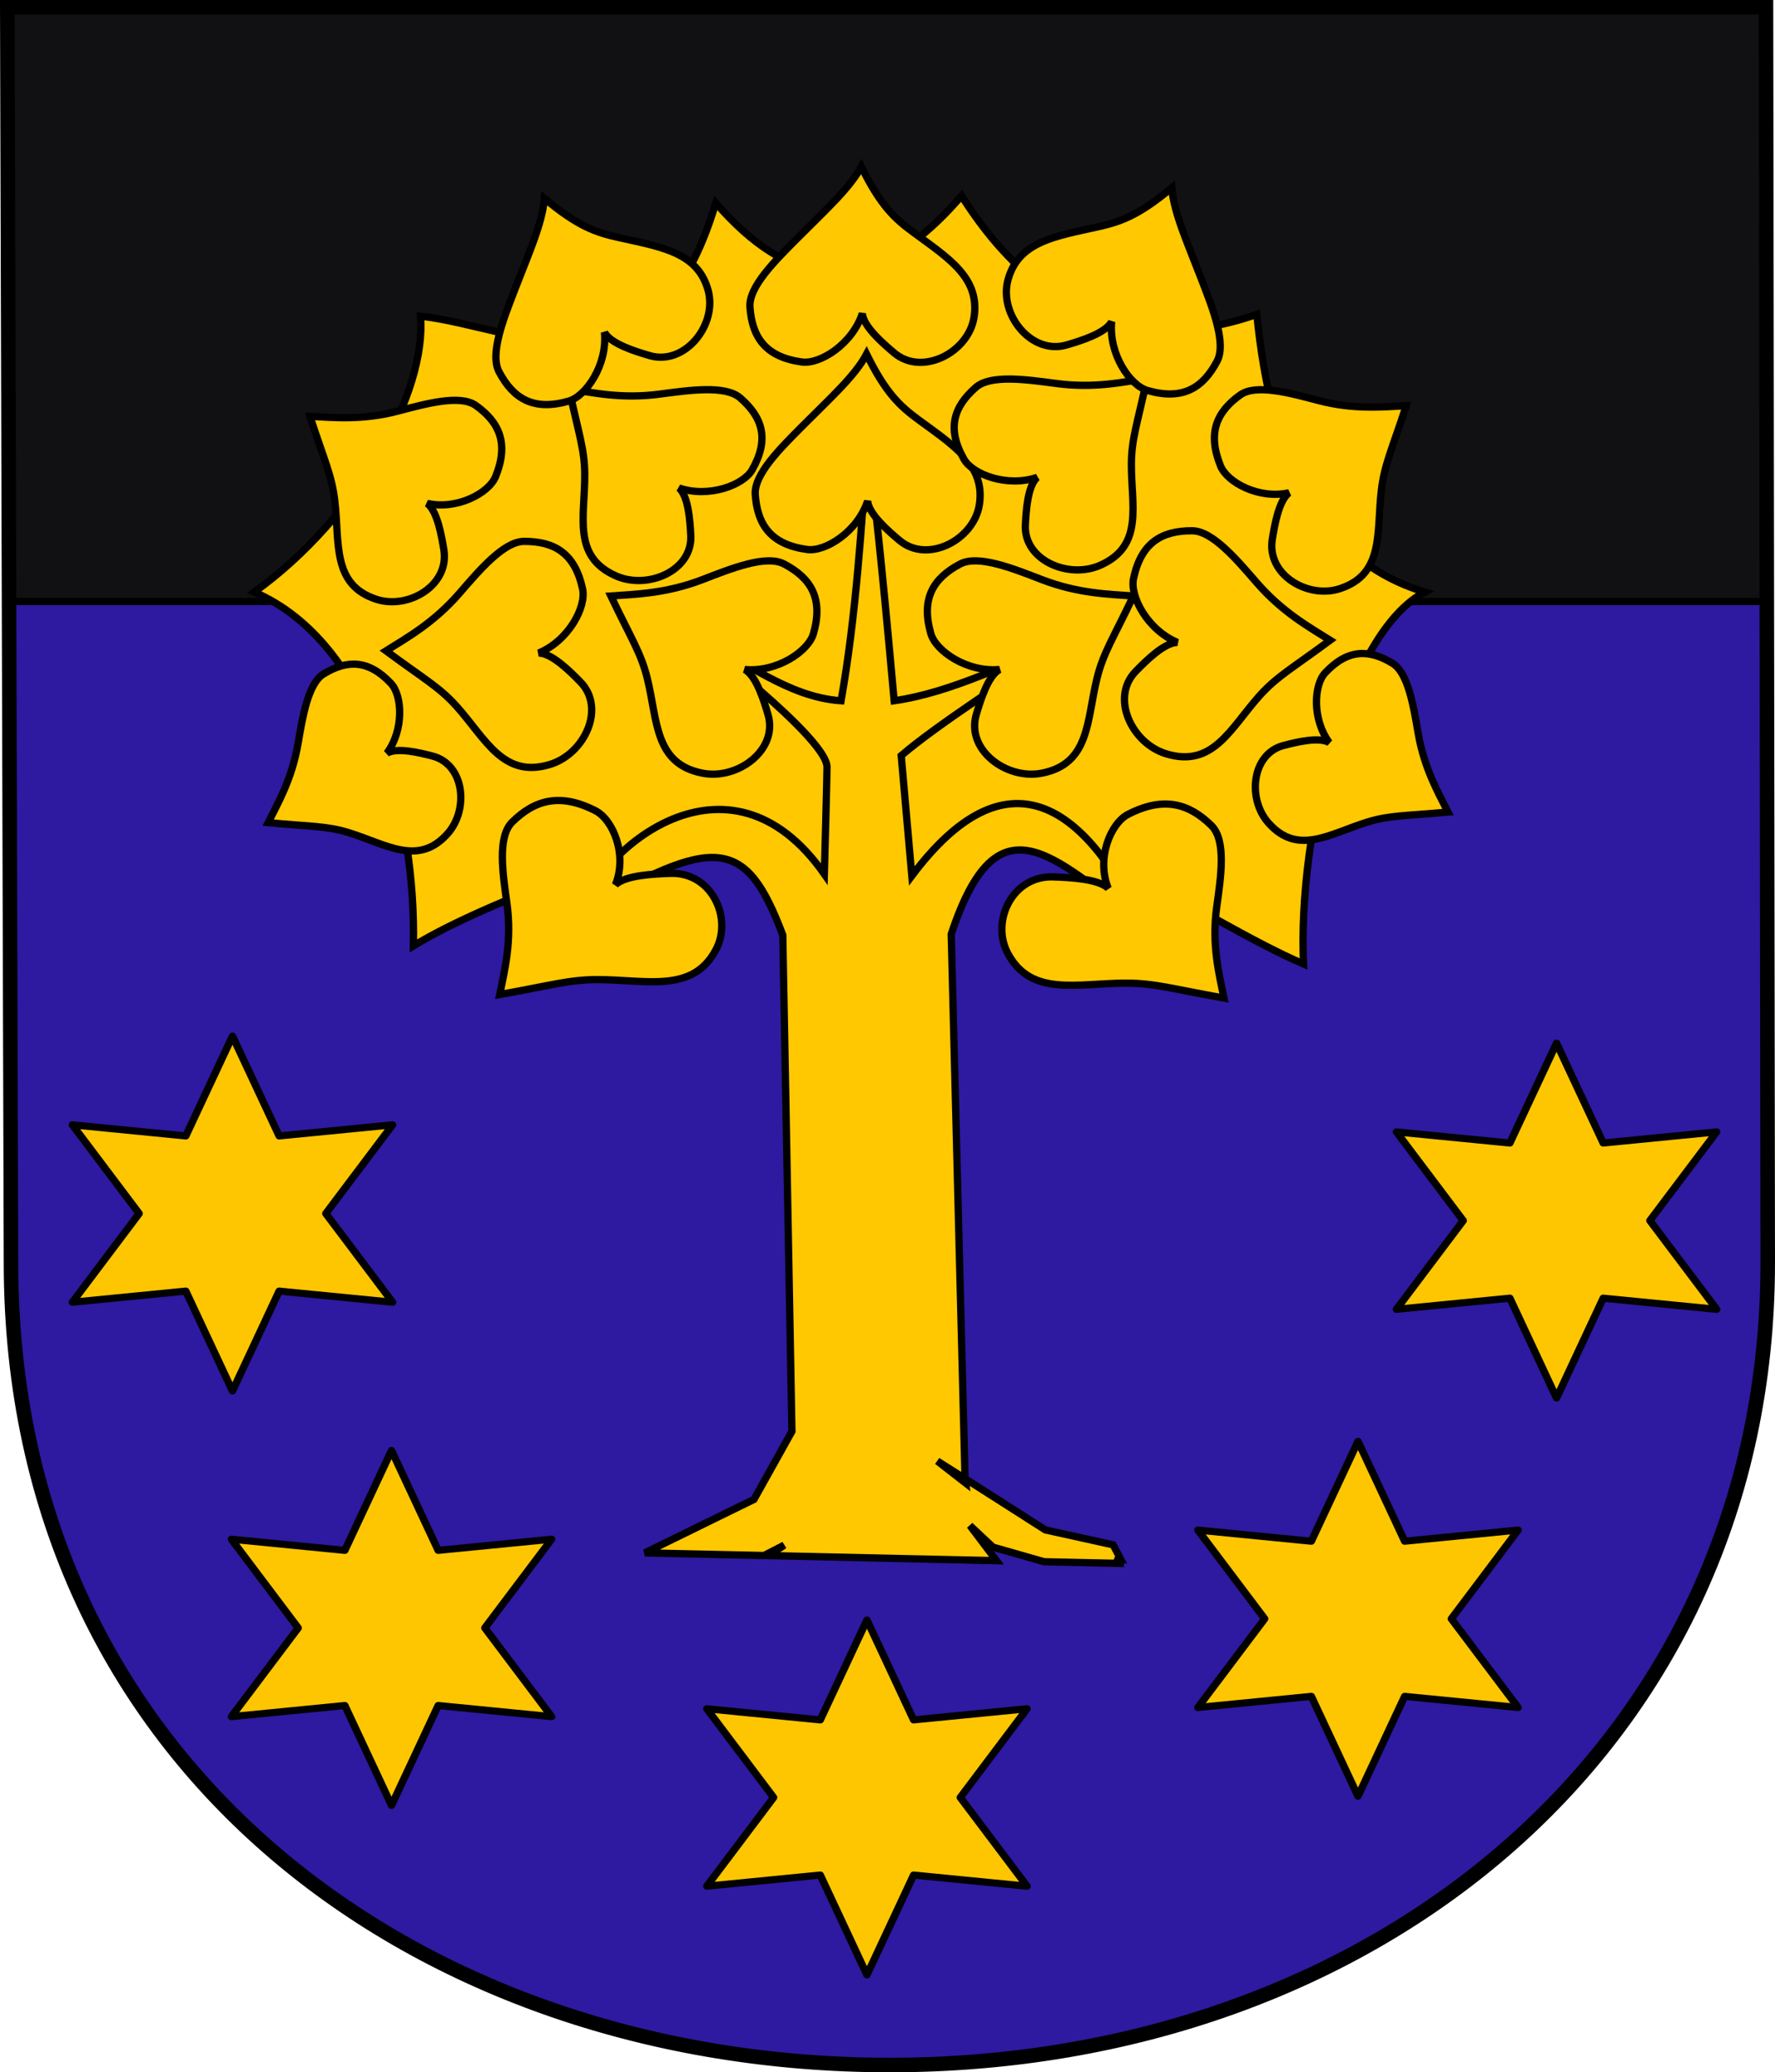 <?xml version="1.0" encoding="UTF-8" standalone="no"?>
<!-- Created with Inkscape (http://www.inkscape.org/) -->
<svg
   xmlns:dc="http://purl.org/dc/elements/1.1/"
   xmlns:cc="http://web.resource.org/cc/"
   xmlns:rdf="http://www.w3.org/1999/02/22-rdf-syntax-ns#"
   xmlns:svg="http://www.w3.org/2000/svg"
   xmlns="http://www.w3.org/2000/svg"
   xmlns:sodipodi="http://sodipodi.sourceforge.net/DTD/sodipodi-0.dtd"
   xmlns:inkscape="http://www.inkscape.org/namespaces/inkscape"
   width="732.456"
   height="854.754"
   id="svg2"
   inkscape:label="Pozadí"
   sodipodi:version="0.32"
   inkscape:version="0.45.1"
   version="1.0"
   sodipodi:docbase="F:\Heraldika\Obecní\_Export"
   sodipodi:docname="Hartmanice_CoA_CZ.svg"
   inkscape:output_extension="org.inkscape.output.svg.inkscape">
  <defs
     id="defs2185" />
  <sodipodi:namedview
     id="base"
     pagecolor="#ffffff"
     bordercolor="#666666"
     borderopacity="1.0"
     inkscape:pageopacity="0.0"
     inkscape:pageshadow="2"
     inkscape:zoom="0.35"
     inkscape:cx="375"
     inkscape:cy="520"
     inkscape:document-units="px"
     inkscape:current-layer="svg2"
     inkscape:window-width="757"
     inkscape:window-height="579"
     inkscape:window-x="154"
     inkscape:window-y="154" />
  <path
     id="path3402"
     style="fill:#2e19a1;fill-opacity:1;stroke:#000000;stroke-width:3.3;stroke-miterlimit:4;stroke-dasharray:none;stroke-opacity:1;display:inline"
     d="M 3.57,3.346 L 5.107,521.169 C 5.107,728.787 174.034,852.1 367.697,852.1 C 567.674,852.1 730.025,720.101 730.025,521.169 L 729.305,3.346 L 3.57,3.346 z " />
  <rect
     id="rect4522"
     style="fill:#111113;fill-opacity:1;fill-rule:evenodd;stroke:#000000;stroke-width:3;stroke-linecap:round;stroke-linejoin:round;stroke-miterlimit:4;stroke-dasharray:none;stroke-dashoffset:0;stroke-opacity:1;display:inline"
     y="3.095"
     x="3.37"
     height="244.999"
     width="726.418" />
  <path
     style="fill:#ffc800;fill-opacity:1;fill-rule:evenodd;stroke:#000000;stroke-width:3;stroke-linecap:butt;stroke-linejoin:miter;stroke-miterlimit:4;stroke-dasharray:none;stroke-opacity:1"
     d="M 170.586,390.148 C 171.788,336.935 153.381,265.007 104.919,244.221 C 147.928,213.393 176.189,161.464 173.505,130.398 C 213.912,134.796 269.887,169.737 295.354,83.702 C 324.888,117.758 357.539,126.262 396.773,80.783 C 421.812,120.361 460.825,149.824 518.622,129.669 C 524.394,187.895 543.291,230.699 587.937,244.221 C 555.582,261.065 535.41,343.831 537.909,397.637 C 496.407,379.536 442.986,339.284 407.279,340.895 C 388.098,341.76 378.253,367.271 358.565,367.411 C 338.335,367.555 311.474,342.962 292.225,344.859 C 271.389,346.912 201.442,371.214 170.586,390.148 z "
     id="path3254"
     sodipodi:nodetypes="ccccccccsssc" />
  <path
     style="fill:#ffc800;fill-opacity:1;fill-rule:evenodd;stroke:#000000;stroke-width:3;stroke-linecap:butt;stroke-linejoin:miter;stroke-miterlimit:4;stroke-dasharray:none;stroke-opacity:1"
     d="M 358.042,180.32 C 355.588,216.68 353.322,253.558 347.073,289.039 C 324.788,287.551 307.204,272.02 287.261,263.508 C 287.261,263.196 341.261,304.52 341.261,316.383 C 341.261,320.761 340.167,360.539 340.167,360.539 C 300.449,303.906 246.509,351.238 239.823,376.602 C 295.036,344.257 307.78,345.142 323.019,385.696 L 326.792,590.383 L 311.136,618.445 L 266.104,640.508 L 315.261,641.602 L 323.573,637.32 C 321.346,639.033 318.868,640.212 316.261,641.602 L 411.198,643.727 L 400.229,629.227 L 409.729,638.133 L 430.854,644.164 L 462.354,644.852 L 462.386,644.164 L 460.229,642.602 L 462.386,642.977 L 459.323,637.195 L 431.386,631.039 L 398.229,609.883 C 398.311,610.48 398.365,611.098 398.448,611.695 L 386.792,602.633 L 398.229,609.883 L 392.522,385.33 C 411.483,328.078 433.858,352.535 471.136,380.977 C 447.43,331.578 415.386,309.114 376.261,361.258 L 371.886,311.664 C 386.597,299.042 417.715,278.95 441.198,263.508 C 416.959,273.223 392.745,285.629 368.979,289.039 C 362.807,220.603 361.618,214.268 358.042,180.32 z "
     id="path19755"
     sodipodi:nodetypes="cccssccccccccccccccccccccccccccccc" />
  <path
     id="path5010"
     style="fill:none;fill-opacity:1;stroke:#000000;stroke-width:6;stroke-miterlimit:4;stroke-dasharray:none;stroke-opacity:1;display:inline"
     d="M 3,3 L 4.538,520.824 C 4.538,728.442 173.465,851.754 367.128,851.754 C 567.105,851.754 729.455,719.755 729.456,520.824 L 728.736,3 L 3,3 z " />
  <path
     sodipodi:type="star"
     style="opacity:0.99;fill:#ffc800;fill-opacity:1;fill-rule:nonzero;stroke:#000000;stroke-width:3.373;stroke-linecap:butt;stroke-linejoin:round;stroke-miterlimit:4;stroke-dasharray:none;stroke-dashoffset:0;stroke-opacity:1"
     id="path2369"
     sodipodi:sides="6"
     sodipodi:cx="-150.36357"
     sodipodi:cy="500.9577"
     sodipodi:r1="84.026703"
     sodipodi:r2="42.419216"
     sodipodi:arg1="-1.5707963"
     sodipodi:arg2="-1.0471975"
     inkscape:flatsided="false"
     inkscape:rounded="0"
     inkscape:randomized="0"
     d="M -150.364,416.931 L -129.154,464.222 L -77.594,458.944 L -107.944,500.958 L -77.594,542.971 L -129.154,537.694 L -150.364,584.984 L -171.573,537.694 L -223.133,542.971 L -192.783,500.958 L -223.133,458.944 L -171.573,464.222 L -150.364,416.931 z "
     transform="matrix(0.908,0,0,0.871,494.276,305.065)" />
  <path
     transform="matrix(0.908,0,0,0.871,696.914,231.362)"
     d="M -150.364,416.931 L -129.154,464.222 L -77.594,458.944 L -107.944,500.958 L -77.594,542.971 L -129.154,537.694 L -150.364,584.984 L -171.573,537.694 L -223.133,542.971 L -192.783,500.958 L -223.133,458.944 L -171.573,464.222 L -150.364,416.931 z "
     inkscape:randomized="0"
     inkscape:rounded="0"
     inkscape:flatsided="false"
     sodipodi:arg2="-1.0471975"
     sodipodi:arg1="-1.5707963"
     sodipodi:r2="42.419216"
     sodipodi:r1="84.026703"
     sodipodi:cy="500.9577"
     sodipodi:cx="-150.36357"
     sodipodi:sides="6"
     id="path3583"
     style="opacity:0.99;fill:#ffc800;fill-opacity:1;fill-rule:nonzero;stroke:#000000;stroke-width:3.373;stroke-linecap:butt;stroke-linejoin:round;stroke-miterlimit:4;stroke-dasharray:none;stroke-dashoffset:0;stroke-opacity:1"
     sodipodi:type="star" />
  <path
     sodipodi:type="star"
     style="opacity:0.99;fill:#ffc800;fill-opacity:1;fill-rule:nonzero;stroke:#000000;stroke-width:3.373;stroke-linecap:butt;stroke-linejoin:round;stroke-miterlimit:4;stroke-dasharray:none;stroke-dashoffset:0;stroke-opacity:1"
     id="path3585"
     sodipodi:sides="6"
     sodipodi:cx="-150.36357"
     sodipodi:cy="500.9577"
     sodipodi:r1="84.026703"
     sodipodi:r2="42.419216"
     sodipodi:arg1="-1.5707963"
     sodipodi:arg2="-1.0471975"
     inkscape:flatsided="false"
     inkscape:rounded="0"
     inkscape:randomized="0"
     d="M -150.364,416.931 L -129.154,464.222 L -77.594,458.944 L -107.944,500.958 L -77.594,542.971 L -129.154,537.694 L -150.364,584.984 L -171.573,537.694 L -223.133,542.971 L -192.783,500.958 L -223.133,458.944 L -171.573,464.222 L -150.364,416.931 z "
     transform="matrix(0.908,0,0,0.871,778.841,67.124)" />
  <path
     sodipodi:type="star"
     style="opacity:0.99;fill:#ffc800;fill-opacity:1;fill-rule:nonzero;stroke:#000000;stroke-width:3.373;stroke-linecap:butt;stroke-linejoin:round;stroke-miterlimit:4;stroke-dasharray:none;stroke-dashoffset:0;stroke-opacity:1"
     id="path3587"
     sodipodi:sides="6"
     sodipodi:cx="-150.36357"
     sodipodi:cy="500.9577"
     sodipodi:r1="84.026703"
     sodipodi:r2="42.419216"
     sodipodi:arg1="-1.5707963"
     sodipodi:arg2="-1.0471975"
     inkscape:flatsided="false"
     inkscape:rounded="0"
     inkscape:randomized="0"
     d="M -150.364,416.931 L -129.154,464.222 L -77.594,458.944 L -107.944,500.958 L -77.594,542.971 L -129.154,537.694 L -150.364,584.984 L -171.573,537.694 L -223.133,542.971 L -192.783,500.958 L -223.133,458.944 L -171.573,464.222 L -150.364,416.931 z "
     transform="matrix(-0.908,0,0,0.871,25.028,235.136)" />
  <path
     transform="matrix(-0.908,0,0,0.871,-40.597,64.205)"
     d="M -150.364,416.931 L -129.154,464.222 L -77.594,458.944 L -107.944,500.958 L -77.594,542.971 L -129.154,537.694 L -150.364,584.984 L -171.573,537.694 L -223.133,542.971 L -192.783,500.958 L -223.133,458.944 L -171.573,464.222 L -150.364,416.931 z "
     inkscape:randomized="0"
     inkscape:rounded="0"
     inkscape:flatsided="false"
     sodipodi:arg2="-1.0471975"
     sodipodi:arg1="-1.5707963"
     sodipodi:r2="42.419216"
     sodipodi:r1="84.026703"
     sodipodi:cy="500.9577"
     sodipodi:cx="-150.36357"
     sodipodi:sides="6"
     id="path3589"
     style="opacity:0.99;fill:#ffc800;fill-opacity:1;fill-rule:nonzero;stroke:#000000;stroke-width:3.373;stroke-linecap:butt;stroke-linejoin:round;stroke-miterlimit:4;stroke-dasharray:none;stroke-dashoffset:0;stroke-opacity:1"
     sodipodi:type="star" />
  <path
     style="fill:#ffc800;fill-opacity:1;stroke:#000000;stroke-width:3;stroke-miterlimit:4;stroke-dasharray:none;stroke-opacity:1"
     d="M 412.462,276.143 C 399.099,277.409 386.171,268.568 384.109,261.351 C 379.963,246.844 385.101,238.496 396.197,232.637 C 403.657,228.698 418.085,234.505 429.823,239.034 C 444.881,244.845 457.546,245.086 467.7,245.818 C 459.277,263.438 455.275,269.313 452.696,279.722 C 448.37,297.184 449.808,315.189 429.669,318.95 C 415.249,321.643 398.586,309.302 402.858,294.739 C 404.589,288.841 407.708,278.726 412.462,276.143 z "
     id="path3727"
     sodipodi:nodetypes="cssscsssc" />
  <path
     sodipodi:nodetypes="cssscsssc"
     id="path2243"
     d="M 358.033,206.646 C 353.817,219.39 340.523,227.67 333.087,226.655 C 318.137,224.615 312.561,216.554 311.659,204.038 C 311.054,195.624 322.173,184.75 331.041,175.826 C 342.418,164.376 352.84,155.067 357.594,146.064 C 365.596,162.322 371.553,167.62 378.952,173.073 C 393.433,183.747 406.614,191.807 404.146,208.109 C 401.95,222.614 382.811,232.688 371.196,222.918 C 366.492,218.962 358.486,212.037 358.033,206.646 z "
     style="fill:#ffc800;fill-opacity:1;stroke:#000000;stroke-width:3;stroke-miterlimit:4;stroke-dasharray:none;stroke-opacity:1" />
  <path
     sodipodi:nodetypes="cssscsssc"
     id="path2247"
     d="M 307.314,276.143 C 320.678,277.409 333.606,268.568 335.668,261.351 C 339.813,246.844 334.676,238.496 323.579,232.637 C 316.12,228.698 301.692,234.505 289.954,239.034 C 274.896,244.845 262.231,245.086 252.076,245.818 C 260.499,263.438 264.502,269.313 267.08,279.722 C 271.407,297.184 269.969,315.189 290.107,318.95 C 304.528,321.643 321.191,309.302 316.918,294.739 C 315.188,288.841 312.068,278.726 307.314,276.143 z "
     style="fill:#ffc800;fill-opacity:1;stroke:#000000;stroke-width:3;stroke-miterlimit:4;stroke-dasharray:none;stroke-opacity:1" />
  <path
     style="fill:#ffc800;fill-opacity:1;stroke:#000000;stroke-width:3;stroke-miterlimit:4;stroke-dasharray:none;stroke-opacity:1"
     d="M 253.97,364.913 C 258.97,352.5 252.938,338.081 245.705,334.391 C 231.165,326.972 220.754,329.861 211.41,339.017 C 205.129,345.171 207.477,360.291 209.178,372.545 C 211.359,388.266 208.177,400.375 206.206,410.212 C 227.524,406.417 234.956,404.016 246.898,404.055 C 266.931,404.12 285.984,409.801 295.52,391.539 C 302.348,378.462 293.551,359.65 276.663,360.228 C 269.823,360.462 258.052,361.008 253.97,364.913 z "
     id="path3230"
     sodipodi:nodetypes="cssscsssc" />
  <path
     sodipodi:nodetypes="cssscsssc"
     id="path3232"
     d="M 457.295,366.372 C 452.295,353.96 458.328,339.541 465.561,335.85 C 480.101,328.431 490.512,331.32 499.855,340.476 C 506.137,346.631 503.788,361.751 502.088,374.004 C 499.907,389.725 503.089,401.834 505.059,411.671 C 483.741,407.877 476.31,405.475 464.368,405.514 C 444.334,405.58 425.281,411.26 415.746,392.998 C 408.918,379.921 417.714,361.11 434.603,361.687 C 441.442,361.921 453.213,362.467 457.295,366.372 z "
     style="fill:#ffc800;fill-opacity:1;stroke:#000000;stroke-width:3;stroke-miterlimit:4;stroke-dasharray:none;stroke-opacity:1" />
  <path
     style="fill:#ffc800;fill-opacity:1;stroke:#000000;stroke-width:3;stroke-miterlimit:4;stroke-dasharray:none;stroke-opacity:1"
     d="M 222.304,269.352 C 234.703,264.208 241.98,250.34 240.419,242.998 C 237.282,228.239 228.831,223.273 216.283,223.298 C 207.847,223.314 197.823,235.206 189.577,244.708 C 178.998,256.898 167.924,263.047 159.296,268.452 C 174.995,280.07 181.284,283.384 188.44,291.37 C 200.446,304.769 207.614,321.348 227.166,315.232 C 241.167,310.852 250.103,292.142 239.504,281.279 C 235.211,276.88 227.715,269.407 222.304,269.352 z "
     id="path3218"
     sodipodi:nodetypes="cssscsssc" />
  <path
     sodipodi:nodetypes="cssscsssc"
     id="path3220"
     d="M 159.659,310.667 C 166.823,300.927 165.975,286.846 161.352,281.912 C 152.06,271.994 143.231,272.101 133.567,277.963 C 127.071,281.904 124.88,295.74 122.947,306.906 C 120.467,321.231 114.791,331.129 110.656,339.314 C 128.172,340.961 134.563,340.587 143.801,343.413 C 159.298,348.152 172.546,357.597 184.774,343.776 C 193.53,333.88 191.706,315.292 178.475,311.853 C 173.116,310.461 163.856,308.189 159.659,310.667 z "
     style="fill:#ffc800;fill-opacity:1;stroke:#000000;stroke-width:3;stroke-miterlimit:4;stroke-dasharray:none;stroke-opacity:1" />
  <path
     style="fill:#ffc800;fill-opacity:1;stroke:#000000;stroke-width:3;stroke-miterlimit:4;stroke-dasharray:none;stroke-opacity:1"
     d="M 176.255,207.633 C 188.64,210.427 201.758,203.355 204.506,196.588 C 210.031,182.985 206.157,174.278 196.416,167.29 C 189.868,162.592 175.686,166.542 164.171,169.567 C 149.398,173.447 137.497,172.199 127.895,171.721 C 133.802,189.818 136.891,195.99 138.133,206.4 C 140.216,223.864 136.835,241.179 155.29,247.188 C 168.505,251.491 185.519,241.457 183.159,226.815 C 182.202,220.885 180.42,210.698 176.255,207.633 z "
     id="path3222"
     sodipodi:nodetypes="cssscsssc"
     inkscape:transform-center-y="36.83198"
     inkscape:transform-center-x="-38.040783" />
  <path
     style="fill:#ffc800;fill-opacity:1;stroke:#000000;stroke-width:3;stroke-miterlimit:4;stroke-dasharray:none;stroke-opacity:1"
     d="M 355.844,129.304 C 351.628,142.048 338.334,150.329 330.898,149.314 C 315.948,147.274 310.372,139.213 309.471,126.697 C 308.865,118.283 319.985,107.409 328.852,98.485 C 340.229,87.035 350.651,77.726 355.405,68.723 C 363.407,84.981 369.364,90.279 376.763,95.732 C 391.245,106.406 404.425,114.466 401.957,130.768 C 399.761,145.273 380.622,155.346 369.007,145.577 C 364.303,141.62 356.297,134.696 355.844,129.304 z "
     id="path3224"
     sodipodi:nodetypes="cssscsssc" />
  <path
     sodipodi:nodetypes="cssscsssc"
     id="path3226"
     d="M 280.187,201.273 C 292.545,205.469 306.788,200.09 310.38,193.787 C 317.6,181.116 314.635,172.131 305.465,164.138 C 299.301,158.765 284.327,160.961 272.19,162.565 C 256.62,164.623 244.579,161.998 234.804,160.397 C 238.77,178.818 241.223,185.227 241.298,195.569 C 241.424,212.919 235.972,229.479 254.175,237.54 C 267.21,243.312 285.783,235.492 285.049,220.874 C 284.752,214.953 284.099,204.766 280.187,201.273 z "
     style="fill:#ffc800;fill-opacity:1;stroke:#000000;stroke-width:3;stroke-miterlimit:4;stroke-dasharray:none;stroke-opacity:1" />
  <path
     sodipodi:nodetypes="cssscsssc"
     id="path3228"
     d="M 249.438,137.079 C 250.716,150.441 241.886,163.376 234.671,165.444 C 220.167,169.602 211.815,164.471 205.946,153.38 C 202.001,145.923 207.796,131.49 212.316,119.749 C 218.113,104.686 223.901,91.966 224.624,81.811 C 238.499,93.466 246.086,95.914 255.054,97.923 C 272.61,101.856 287.921,103.921 292.231,119.836 C 296.067,133.996 282.61,150.928 268.043,146.667 C 262.143,144.942 252.026,141.831 249.438,137.079 z "
     style="fill:#ffc800;fill-opacity:1;stroke:#000000;stroke-width:3;stroke-miterlimit:4;stroke-dasharray:none;stroke-opacity:1" />
  <path
     sodipodi:nodetypes="cssscsssc"
     id="path3234"
     d="M 485.867,264.975 C 473.468,259.83 466.191,245.962 467.752,238.62 C 470.889,223.862 479.34,218.895 491.888,218.92 C 500.324,218.937 510.348,230.828 518.594,240.33 C 529.173,252.52 540.247,258.669 548.875,264.074 C 533.176,275.693 526.887,279.006 519.731,286.993 C 507.725,300.391 500.557,316.97 481.005,310.854 C 467.004,306.474 458.068,287.764 468.667,276.901 C 472.96,272.502 480.456,265.029 485.867,264.975 z "
     style="fill:#ffc800;fill-opacity:1;stroke:#000000;stroke-width:3;stroke-miterlimit:4;stroke-dasharray:none;stroke-opacity:1" />
  <path
     style="fill:#ffc800;fill-opacity:1;stroke:#000000;stroke-width:3;stroke-miterlimit:4;stroke-dasharray:none;stroke-opacity:1"
     d="M 548.513,306.289 C 541.348,296.55 542.196,282.468 546.819,277.535 C 556.111,267.617 564.94,267.723 574.604,273.585 C 581.1,277.526 583.291,291.363 585.224,302.529 C 587.705,316.854 593.38,326.751 597.515,334.936 C 580,336.584 573.608,336.21 564.37,339.035 C 548.873,343.774 535.625,353.219 523.397,339.398 C 514.641,329.502 516.465,310.915 529.697,307.476 C 535.055,306.083 544.316,303.812 548.513,306.289 z "
     id="path3236"
     sodipodi:nodetypes="cssscsssc" />
  <path
     inkscape:transform-center-x="38.040769"
     inkscape:transform-center-y="36.83198"
     sodipodi:nodetypes="cssscsssc"
     id="path3238"
     d="M 531.916,203.255 C 519.531,206.049 506.413,198.977 503.665,192.21 C 498.14,178.607 502.014,169.9 511.755,162.912 C 518.303,158.214 532.485,162.164 544,165.189 C 558.774,169.069 570.674,167.821 580.276,167.343 C 574.369,185.44 571.28,191.612 570.038,202.022 C 567.955,219.486 571.336,236.802 552.881,242.81 C 539.666,247.113 522.652,237.079 525.013,222.437 C 525.969,216.508 527.751,206.32 531.916,203.255 z "
     style="fill:#ffc800;fill-opacity:1;stroke:#000000;stroke-width:3;stroke-miterlimit:4;stroke-dasharray:none;stroke-opacity:1" />
  <path
     style="fill:#ffc800;fill-opacity:1;stroke:#000000;stroke-width:3;stroke-miterlimit:4;stroke-dasharray:none;stroke-opacity:1"
     d="M 427.985,196.895 C 415.626,201.091 401.383,195.712 397.791,189.409 C 390.572,176.738 393.536,167.753 402.706,159.76 C 408.87,154.387 423.844,156.583 435.981,158.188 C 451.552,160.246 463.592,157.62 473.367,156.02 C 469.401,174.44 466.948,180.85 466.873,191.191 C 466.747,208.541 472.199,225.101 453.996,233.162 C 440.961,238.935 422.388,231.115 423.122,216.496 C 423.419,210.576 424.072,200.388 427.985,196.895 z "
     id="path3240"
     sodipodi:nodetypes="cssscsssc" />
  <path
     style="fill:#ffc800;fill-opacity:1;stroke:#000000;stroke-width:3;stroke-miterlimit:4;stroke-dasharray:none;stroke-opacity:1"
     d="M 458.733,132.701 C 457.455,146.063 466.285,158.998 473.5,161.066 C 488.005,165.224 496.357,160.093 502.225,149.002 C 506.17,141.546 500.375,127.113 495.856,115.371 C 490.058,100.308 484.27,87.588 483.547,77.433 C 469.672,89.088 462.085,91.536 453.117,93.545 C 435.561,97.478 420.25,99.544 415.94,115.458 C 412.105,129.618 425.561,146.55 440.128,142.289 C 446.028,140.564 456.145,137.453 458.733,132.701 z "
     id="path3242"
     sodipodi:nodetypes="cssscsssc" />
</svg>
